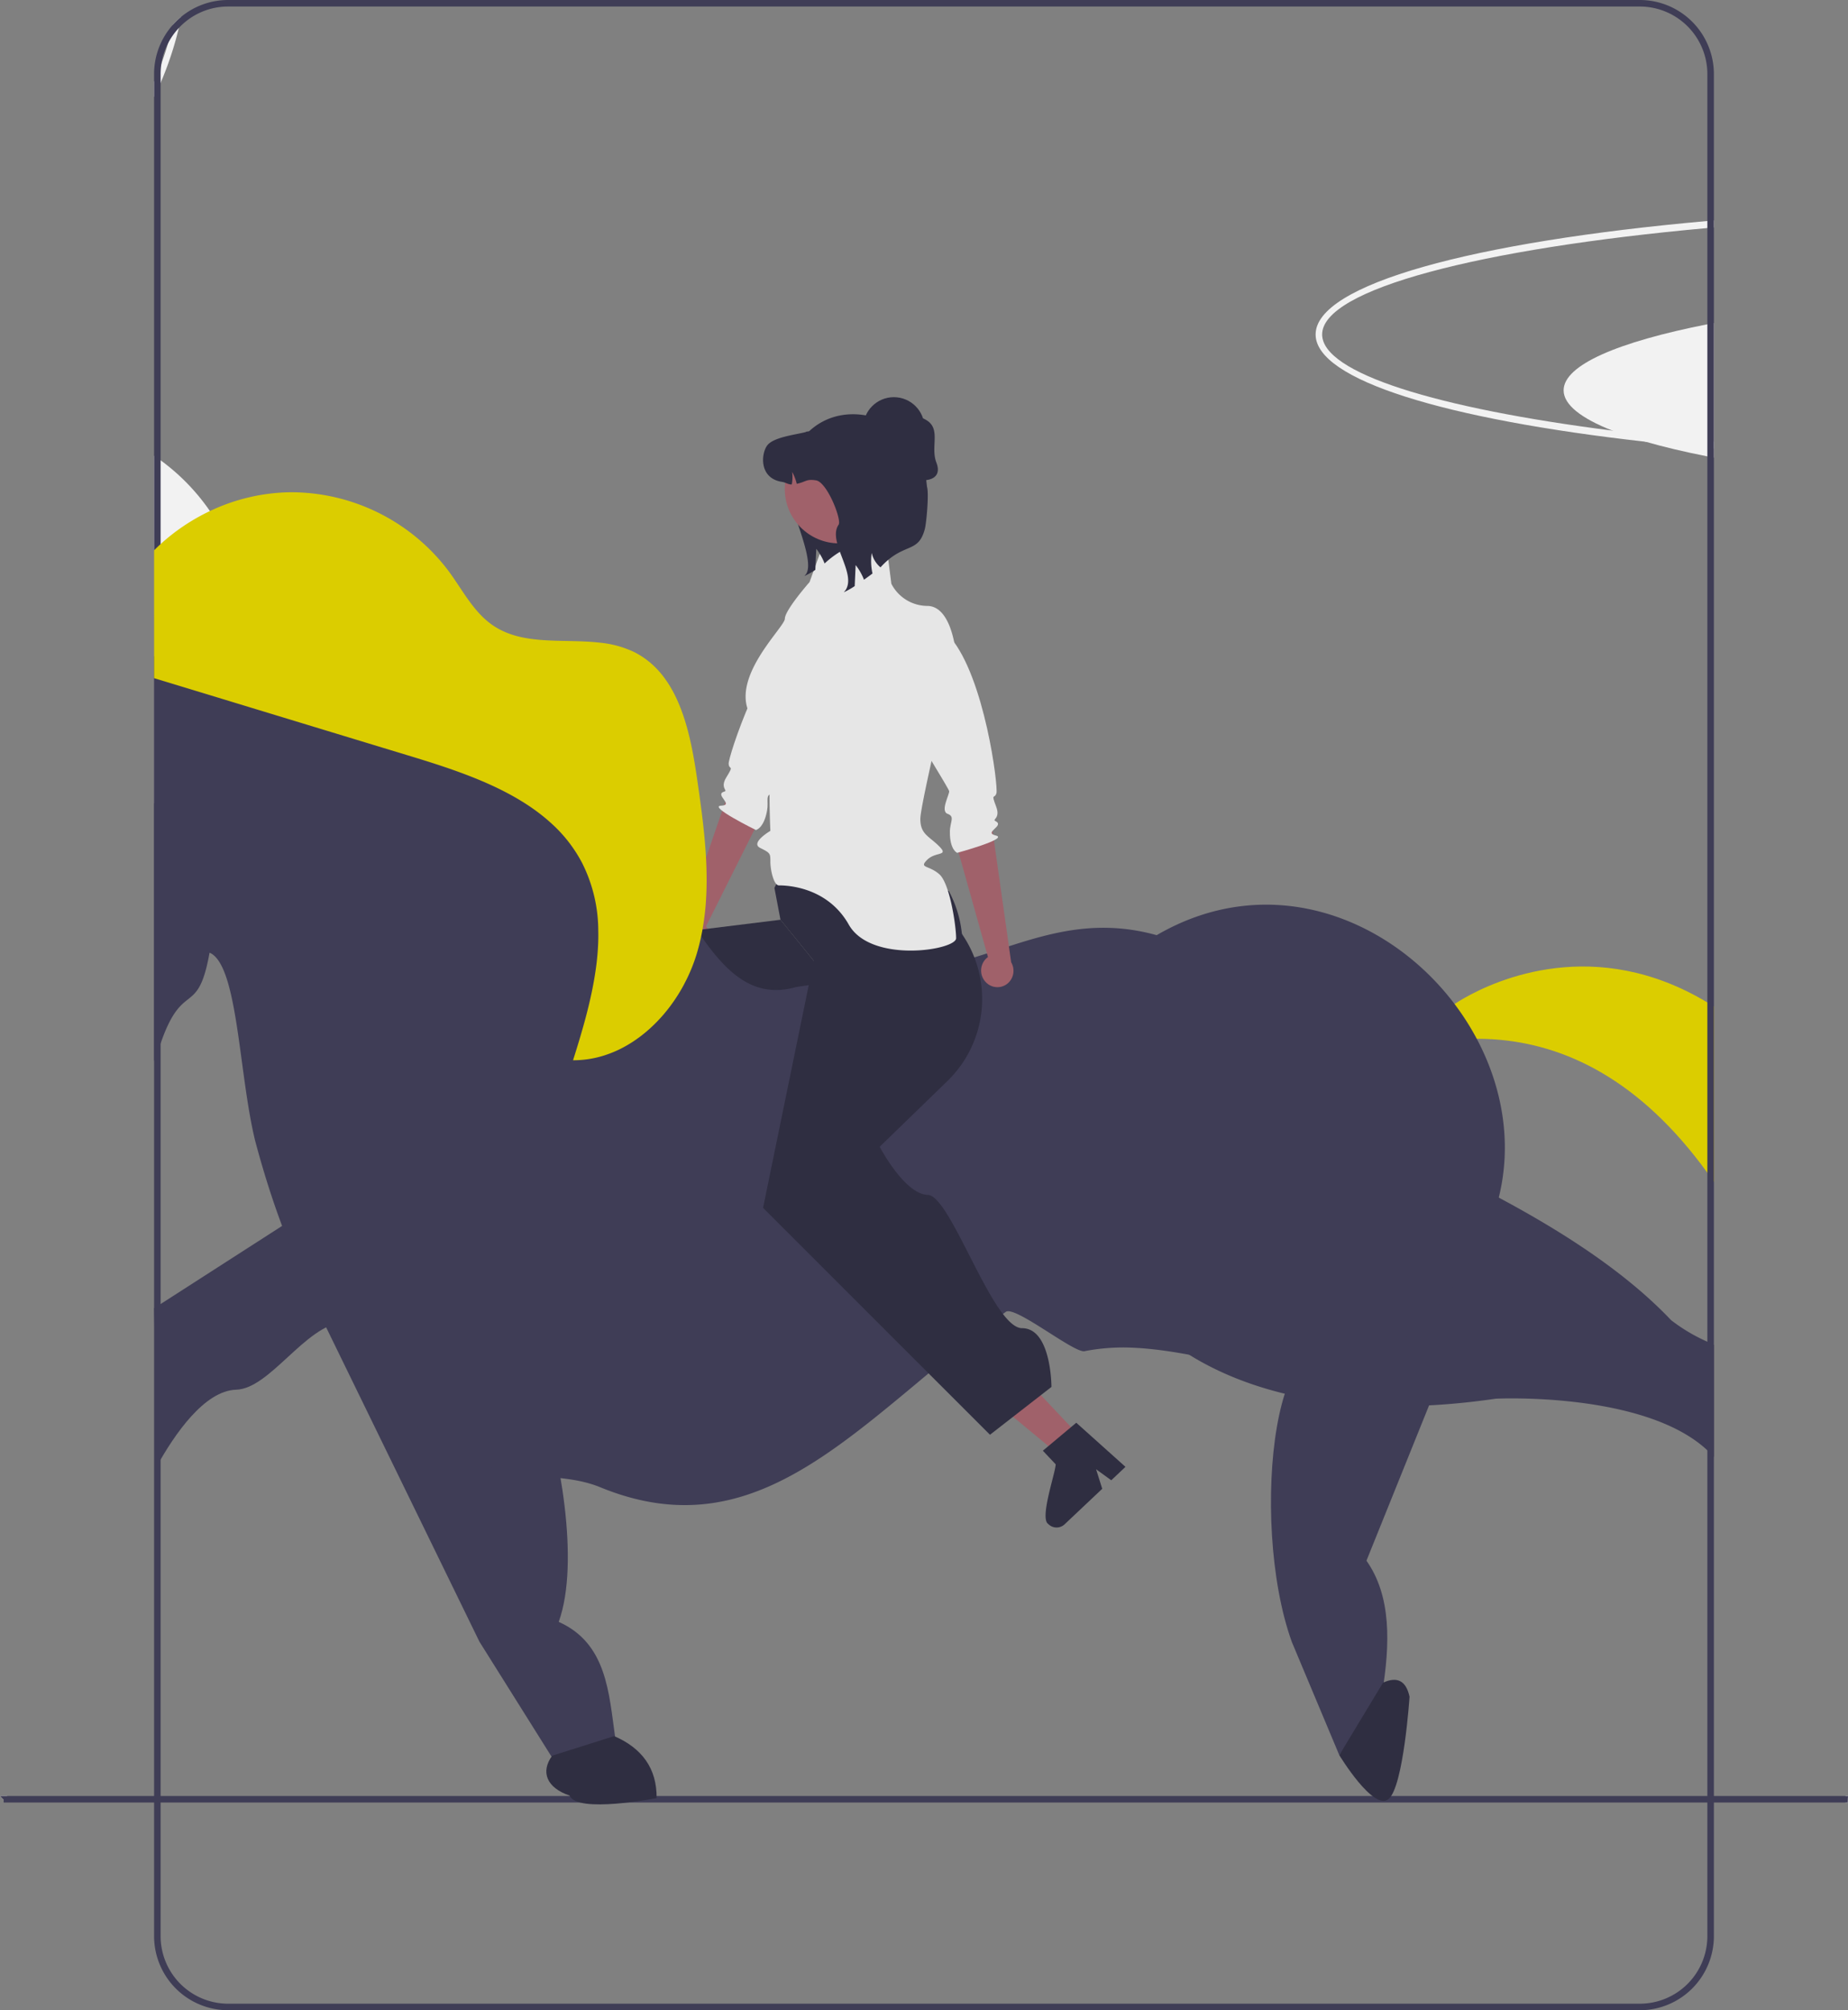 <svg id="b34a1f67-b73e-4ba1-9df1-7a6cf69c06a3" data-name="Layer 1" xmlns="http://www.w3.org/2000/svg" width="566.32" height="616" viewBox="0 0 566.32 616" class="injected-svg ClassicGrid__ImageFile-sc-td9pmq-4 fNAcXv grid_media" xmlns:xlink="http://www.w3.org/1999/xlink"><rect x="0" y="0" width="566.32" height="616" fill="#808080" stroke="none"/><path d="M532.381,433.578a5.131,5.131,0,0,0,1.309-7.036,4.922,4.922,0,0,0-.516-.63L550.591,391.124l-9.895-8.068L525.892,426.135a5.117,5.117,0,0,0-.424,6.232,4.897,4.897,0,0,0,6.804,1.288Q532.327,433.618,532.381,433.578Z" transform="translate(-316.84 -142)" fill="#A0616A"></path><path d="M580.568,331.966s-4.757-10.262-17.498-.078-23.111,42.151-22.933,44.197,1.789.059-.718,4.128c-2.039,3.309.621,4.012-.607,4.35-3.239.891,3.165,4.137-.984,4.321s10.661,7.456,10.661,7.456,2.41-.452,3.416-5.909c.565-3.065-.737-4.887,1.736-5.278s.46-6.086.856-6.947,15.101-16.875,15.101-16.875Z" transform="translate(-316.84 -142)" fill="#E6E6E6"></path><polygon points="331.161 440.435 325.027 446.226 299.773 425.323 308.826 416.777 331.161 440.435" fill="#A0616A"></polygon><path d="M638.032,608.963a3.588,3.588,0,0,0,5.045.15l11.546-10.901-.342-1.079-1.548-4.912,3.814,2.773.84.609,4.355-4.112-.767-.688-14.309-12.83-1.607,1.341-6.931,5.808-1.705,1.424,3.926,4.158C640.353,593.162,635.396,607.147,638.032,608.963Z" transform="translate(-316.84 -142)" fill="#2F2E41"></path><path d="M411.06,537l52.704,108.066,22.978,36.637,18.617-7.309c-1.921-13.527-2.537-28.827-17.299-35.395,6.631-18.457.15-52.562-6-71Z" transform="translate(-316.84 -142)" fill="#3F3D56"></path><path d="M840.06,241.37c.66-.13,1.33-.26,2-.38v41.25c-.67-.13-1.34-.26-2-.39-7.06-1.39-13.4-2.9-18.93-4.49h-.01q-5.67-1.65-10.16-3.41h-.02c-9.6-3.78-14.93-7.95-14.93-12.34C796.01,253.86,812.62,246.79,840.06,241.37Z" transform="translate(-316.84 -142)" fill="#F2F2F2"></path><path d="M840.06,277.1v2.16c.67.06,1.33.11,2,.18v-2.16C841.39,277.22,840.72,277.16,840.06,277.1Zm0,0v2.16c.67.06,1.33.11,2,.18v-2.16C841.39,277.22,840.72,277.16,840.06,277.1Zm0,0v2.16c.67.06,1.33.11,2,.18v-2.16C841.39,277.22,840.72,277.16,840.06,277.1Zm0,0v2.16c.67.06,1.33.11,2,.18v-2.16C841.39,277.22,840.72,277.16,840.06,277.1Zm0,0v2.16c.67.06,1.33.11,2,.18v-2.16C841.39,277.22,840.72,277.16,840.06,277.1Zm0,0v2.16c.67.06,1.33.11,2,.18v-2.16C841.39,277.22,840.72,277.16,840.06,277.1Zm0-65.22c.66-.06,1.33-.12,2-.18v-2.16c-.67.07-1.33.12-2,.18-71.88,6.4-120.05,19.42-120.05,34.77,0,13.96,39.84,25.99,101.11,32.87h.01q9.15,1.02,18.93,1.9c.67.06,1.33.11,2,.18v-2.16c-.67-.06-1.34-.12-2-.18-10.18-.92-19.91-1.97-29.1-3.15h-.02c-53.6-6.82-88.93-17.59-88.93-29.46C722.01,230.59,770.51,218.18,840.06,211.88Zm0,65.22v2.16c.67.06,1.33.11,2,.18v-2.16C841.39,277.22,840.72,277.16,840.06,277.1Zm0,0v2.16c.67.06,1.33.11,2,.18v-2.16C841.39,277.22,840.72,277.16,840.06,277.1Zm0,0v2.16c.67.06,1.33.11,2,.18v-2.16C841.39,277.22,840.72,277.16,840.06,277.1Zm0,0v2.16c.67.06,1.33.11,2,.18v-2.16C841.39,277.22,840.72,277.16,840.06,277.1Zm0,0v2.16c.67.06,1.33.11,2,.18v-2.16C841.39,277.22,840.72,277.16,840.06,277.1Z" transform="translate(-316.84 -142)" fill="#F2F2F2"></path><path d="M319.09,692.35c-.7.74-1.1,1.13-1.13,1.16l-1.12-1.16Z" transform="translate(-316.84 -142)" fill="#F2F2F2"></path><path d="M369.84,149.57c-.44,1.92-.94,3.83-1.51,5.71-.6,2.07-1.27,4.1-2,6.11-.7,1.92-1.46,3.82-2.27,5.68v4.7q1.05-2.16,2-4.38a104.05,104.05,0,0,0,5.57-16.8l.78-3.48A25.953,25.953,0,0,0,369.84,149.57Z" transform="translate(-316.84 -142)" fill="#F2F2F2"></path><path d="M392.43,334.92c0,.18,0,.35-.01.53a64.38,64.38,0,0,1-.97,10.65,62.761,62.761,0,0,1-3.01,11.13,64.235,64.235,0,0,1-22.38,29.57c-.66.48-1.32.95-2,1.41V281.64c.68.46,1.34.93,2,1.41a64.752,64.752,0,0,1,13.69,13.57c.49.65.96,1.31,1.41,1.99a63.708,63.708,0,0,1,10.53,26.54c.15.94.27,1.89.37,2.85A63.221,63.221,0,0,1,392.43,334.92Z" transform="translate(-316.84 -142)" fill="#F2F2F2"></path><path d="M883.16,692.35c-.02.66-.05,1.33-.08,2v.01l-.25-.01-.49-.02.09-1.98Z" transform="translate(-316.84 -142)" fill="#FFFFFF"></path><path d="M883.16,692.35c-.02.66-.05,1.33-.08,2H317.96v-.84l-1.12-1.16Z" transform="translate(-316.84 -142)" fill="#3F3D56"></path><path d="M513.935,450.123s-6.683,16.841,5.572,18.706,8.061-17.794,8.061-17.794Z" transform="translate(-316.84 -142)" fill="#FFB8B8"></path><path d="M516.164,428.771s-39.126,3.897-32.157,19.693,6.969,17.19,6.969,17.19l34.379,61.325,11.15-11.615s-12.544-27.411-12.544-36.238-13.008-24.159-13.008-24.159l22.765-1.858Z" transform="translate(-316.84 -142)" fill="#FFB8B8"></path><path d="M575.995,448.463s-31.592,10.221-50.64,6.504c0,0,5.575-17.654-14.402-25.552l45.065-5.575Z" transform="translate(-316.84 -142)" fill="#2F2E41"></path><path d="M528.143,518.616s-12.544-1.858-9.292,9.292l6.504,22.3s-8.363,22.765,4.646,17.654,21.371-36.702,21.371-36.702,5.575-24.159,0-24.159-23.229-3.717-21.371,0S528.143,518.616,528.143,518.616Z" transform="translate(-316.84 -142)" fill="#2F2E41"></path><path d="M686.12,498.12s20.5-20.21,49.07-31.07Z" transform="translate(-316.84 -142)" fill="#DBCD00"></path><path d="M842.06,450.42v53.75c-.24-.33-.47-.66-.71-1q-.645-.915-1.29-1.8c-20.67-28.54-43.63-39.4-65.37-40.88-13.98-.95-27.46,1.97-39.5,6.56l26.65-16.88s1.25-.91,3.55-2.23c10.07-5.77,40.36-19.39,74.67,1.25C840.73,449.57,841.39,449.99,842.06,450.42Z" transform="translate(-316.84 -142)" fill="#DBCD00"></path><path d="M486.06,680c-3.652,4.985-1.681,9.86,5.35,12.225,2.193,5.585,26.65.775,26.65.775.091-9.066-4.433-15.282-13-19Z" transform="translate(-316.84 -142)" fill="#2F2E41"></path><path d="M730.986,562.298c-23.14-27.687-31.718,45.474-18.277,82.819l14.556,34.715,13.081-18.678c2.564-15.559,2.865-30.07-4.754-40.913l30.368-75.315Z" transform="translate(-316.84 -142)" fill="#3F3D56"></path><path d="M727.265,679.832s10.479,17.297,15.093,13.461,6.438-31.362,6.438-31.362c-1.11-5.103-3.96-6.21-8.125-4.299Z" transform="translate(-316.84 -142)" fill="#2F2E41"></path><path d="M477.22,517.85c-3.44,19.94-28.16,26.64-54.32,29.21-.33.04-.65.07-.98.1-11.57,1.08-22.37,20.39-32.7,20.69-9.82.29-18.96,13.88-24.16,23.15-.7,1.25.63-4.42,0-3.08l-1-45.04,2-1.28,35.96-23.12,6-3.86,1.2-.77S482.22,488.85,477.22,517.85Z" transform="translate(-316.84 -142)" fill="#3F3D56"></path><path d="M842.06,554.11v34.35c-.63-.71-1.3-1.39-2-2.04-19.33-18.06-64.82-15.82-64.82-15.82-7.24,1.06-14.05,1.72-20.46,2.05-1.95.11-3.86.18-5.73.22a161.759,161.759,0,0,1-23.25-1.06c-.18-.02-.36-.04-.53-.07-20.08-2.49-34.35-8.59-44.01-14.61-1.97-1.22-3.74-2.44-5.33-3.63a66.596,66.596,0,0,1-6.19-5.19.118.118,0,0,1-.05-.05h-.01c-.13-.12-.26-.24-.38-.37,0-.01-.01-.02-.02-.03a42.506,42.506,0,0,1-4.62-5.15c-.28-.37-.41-.57-.41-.57l1.98-.83.02-.01h.01l95.22-39.8q7.5,3.675,14.65,7.48c.97.52,1.93,1.04,2.89,1.56,19.86,10.83,37.2,22.58,49.94,36.01a53.642,53.642,0,0,0,11.1,6.6C840.72,553.47,841.39,553.79,842.06,554.11Z" transform="translate(-316.84 -142)" fill="#3F3D56"></path><path d="M772.32,519.91a68.263,68.263,0,0,1-6.46,11.22c-8.4,13.11-17.05,21.06-25.88,25.63-.51.27-1.03.52-1.55.77-22.51,10.63-46.11.05-69.55-2.2-.77-.08-1.54-.15-2.31-.2-.71-.05-1.43-.09-2.15-.13h-.01a62.273,62.273,0,0,0-14.6.93c-.21.04-.41.08-.61.12-3.2.65-21.369-14.097-24.14-12.05-44.957,33.215-74.478,74.168-124.28,53.74-10.681-4.381-22.51-2.17-32.79-5.92C448.14,584.59,430.83,570.32,416.83,546.51a185.39,185.39,0,0,1-13.86-29.71q-4.29-11.55-7.9-25.08c-5.1-20.61-5.26-54.08-14.01-57.79-3.62,20.17-8.16,8.01-15,27.81-.62,1.82-1.29,3.61-2,5.39V343.23a38.255,38.255,0,0,1,2-3.53q.645-1.035,1.35-1.98c5.79-7.92,13.82-11.61,24.65-10.79,18.46,1.36,45.07,15.77,82.71,44.45q13.86,10.56,29.77,23.74c.44.36.89.73,1.34,1.1a42.676,42.676,0,0,1,6.68,5.78c6.58,6.89,11.83,15.96,17.21,24.02.59.88,1.18,1.75,1.78,2.6.28.41.56.82.85,1.22,1.16,1.63,2.34,3.2,3.55,4.66,6.63,8.02,14.15,13.03,24.86,9.96,2.68-.41,5.75-.85,9-1.32.81-.11,1.63-.23,2.46-.35,4.46-.63,9.15-1.29,13.49-1.91,2.94-.42,5.73-.82,8.19-1.19,8.76-.54,16.77-2.8,24.63-5.3,16.38-5.23,32.11-11.55,52.72-5.82,34.03-19.81,70.48-5.83,90.75,20.39a80.36,80.36,0,0,1,6.76,10.29C778.87,477.47,781.59,499.49,772.32,519.91Z" transform="translate(-316.84 -142)" fill="#3F3D56"></path><path d="M556.018,423.84,554.16,414.084l4.646-9.292,48.782,10.221,0,0a35.341,35.341,0,0,1-4.246,39.654c-2.159,2.535-3.819,6.211-4.581,11.451l-22.765-17.654Z" transform="translate(-316.84 -142)" fill="#2F2E41"></path><path d="M840.06,279.26V501.37q.645.885,1.29,1.8c.24.34.47.67.71,1V279.44C841.39,279.37,840.73,279.32,840.06,279.26Zm-476-112.19v188.6l2,1.04V164.69a19.956,19.956,0,0,1,.27-3.3C365.63,163.31,364.87,165.21,364.06,167.07Zm476,112.19V501.37q.645.885,1.29,1.8c.24.34.47.67.71,1V279.44C841.39,279.37,840.73,279.32,840.06,279.26Zm-476-112.19v4.7q1.05-2.16,2-4.38v-2.7a19.956,19.956,0,0,1,.27-3.3C365.63,163.31,364.87,165.21,364.06,167.07Zm476,112.19V449.19c.67.38,1.33.8,2,1.23V279.44C841.39,279.37,840.73,279.32,840.06,279.26Zm-476-112.19v4.7q1.05-2.16,2-4.38v-2.7a19.956,19.956,0,0,1,.27-3.3C365.63,163.31,364.87,165.21,364.06,167.07Zm476,112.19V501.37q.645.885,1.29,1.8c.24.34.47.67.71,1V279.44C841.39,279.37,840.73,279.32,840.06,279.26Zm-476-112.19v4.7q1.05-2.16,2-4.38v-2.7a19.956,19.956,0,0,1,.27-3.3C365.63,163.31,364.87,165.21,364.06,167.07Zm476,112.19V501.37q.645.885,1.29,1.8c.24.34.47.67.71,1V279.44C841.39,279.37,840.73,279.32,840.06,279.26Zm-476-112.19v4.7q1.05-2.16,2-4.38v-2.7a19.956,19.956,0,0,1,.27-3.3C365.63,163.31,364.87,165.21,364.06,167.07Zm0,0v4.7q1.05-2.16,2-4.38v-2.7a19.956,19.956,0,0,1,.27-3.3C365.63,163.31,364.87,165.21,364.06,167.07Zm0,0v4.7q1.05-2.16,2-4.38v-2.7a19.956,19.956,0,0,1,.27-3.3C365.63,163.31,364.87,165.21,364.06,167.07ZM819.37,142H386.75a22.629,22.629,0,0,0-14.34,5.11,25.953,25.953,0,0,0-2.57,2.46,22.637,22.637,0,0,0-5.78,15.12V735.31A22.717,22.717,0,0,0,386.75,758H819.37a22.717,22.717,0,0,0,22.69-22.69V164.69A22.717,22.717,0,0,0,819.37,142Zm20.69,593.31A20.712,20.712,0,0,1,819.37,756H386.75a20.712,20.712,0,0,1-20.69-20.69V164.69a19.956,19.956,0,0,1,.27-3.3,20.566,20.566,0,0,1,5.3-10.8A20.599,20.599,0,0,1,386.75,144H819.37a20.712,20.712,0,0,1,20.69,20.69Zm-476-568.24v4.7q1.05-2.16,2-4.38v-2.7a19.956,19.956,0,0,1,.27-3.3C365.63,163.31,364.87,165.21,364.06,167.07Zm0,0v4.7q1.05-2.16,2-4.38v-2.7a19.956,19.956,0,0,1,.27-3.3C365.63,163.31,364.87,165.21,364.06,167.07Zm0,0v4.7q1.05-2.16,2-4.38v-2.7a19.956,19.956,0,0,1,.27-3.3C365.63,163.31,364.87,165.21,364.06,167.07Zm476,112.19V501.37q.645.885,1.29,1.8c.24.34.47.67.71,1V279.44C841.39,279.37,840.73,279.32,840.06,279.26Zm-476-112.19v4.7q1.05-2.16,2-4.38v-2.7a19.956,19.956,0,0,1,.27-3.3C365.63,163.31,364.87,165.21,364.06,167.07Zm476,112.19V449.19c.67.38,1.33.8,2,1.23V279.44C841.39,279.37,840.73,279.32,840.06,279.26Zm-476-112.19v4.7q1.05-2.16,2-4.38v-2.7a19.956,19.956,0,0,1,.27-3.3C365.63,163.31,364.87,165.21,364.06,167.07Zm476,112.19V449.19c.67.38,1.33.8,2,1.23V279.44C841.39,279.37,840.73,279.32,840.06,279.26Zm-476-112.19V281.64c.68.46,1.34.93,2,1.41V164.69a19.956,19.956,0,0,1,.27-3.3C365.63,163.31,364.87,165.21,364.06,167.07Zm476,112.19V501.37q.645.885,1.29,1.8c.24.34.47.67.71,1V279.44C841.39,279.37,840.73,279.32,840.06,279.26Z" transform="translate(-316.84 -142)" fill="#3F3D56"></path><path d="M533.26,416.64A78.575,78.575,0,0,1,532.12,426.8c-.16.96-.36,1.93-.57,2.89-.32,1.4-.67,2.8-1.08,4.19-.09.31-.18.61-.28.92a51.852,51.852,0,0,1-1.94,5.16c-.49,1.13-1.03,2.24-1.61,3.34-.31.62-.65,1.23-1,1.84-.32.55-.64,1.09-.98,1.63-.84,1.34-1.73,2.64-2.69,3.89-.55.73-1.13,1.44-1.72,2.14-.44.52-.89,1.02-1.36,1.52q-.225.24-.45.48c-.78.82-1.58,1.6-2.41,2.35-.65.59-1.32,1.17-2.01,1.71-.36.3-.73.58-1.1.86-.26.19-.52.38-.78.56-.74.54-1.49,1.04-2.27,1.51-.99.62-2.02,1.18-3.06,1.7a34.594,34.594,0,0,1-4.47,1.82c-.07.03-.15.05-.23.08a31.483,31.483,0,0,1-9.66,1.51c2.87-9.06,5.7-18.65,7-28.15.13-.9.24-1.8.33-2.69.15-1.4.26-2.79.33-4.18.08-1.54.11-3.08.07-4.6a46.308,46.308,0,0,0-4.94-20.82,43.439,43.439,0,0,0-9.38-12.1c-11.27-10.35-27.52-15.86-42.61-20.46q-27.405-8.325-54.81-16.67-3.495-1.065-6.99-2.13l-15.39-4.68c-.67-.2-1.33-.41-2-.61V310.65c.65-.67,1.32-1.31,2-1.92q1.785-1.635,3.69-3.11a61.877,61.877,0,0,1,11.41-7.01,59.275,59.275,0,0,1,24.64-5.77,60.487,60.487,0,0,1,48.68,24.38c4.21,5.76,7.57,12.46,13.48,16.46,9.22,6.24,21.46,3.98,32.61,5.25a31.384,31.384,0,0,1,10.63,2.89,25.297,25.297,0,0,1,6.71,4.93,26.869,26.869,0,0,1,2.93,3.54,29.099,29.099,0,0,1,1.89,3c.11.18.21.35.3.53.18.32.34.64.51.97.22.44.44.89.65,1.34,3.41,7.35,5.04,16.08,6.22,24.15C532.15,392.29,533.87,404.6,533.26,416.64Z" transform="translate(-316.84 -142)" fill="#DBCD00"></path><path d="M571.03,412.906l-20.346,99.213,69.535,69.535L639.06,567s0-18-9-18-21.812-40.701-28.906-40.85-14.738-14.74-14.738-14.74l20.759-20.144a35.064,35.064,0,0,0,4.815-44.528L600,410.638Z" transform="translate(-316.84 -142)" fill="#2F2E41"></path><circle cx="273.921" cy="131.105" r="9.4" fill="#2F2E41"></circle><path d="M590.837,286.723a9.289,9.289,0,0,1-2.956-12.961,9.4,9.4,0,0,1,12.961-2.956c4.395,2.763,1.095,8.114,2.956,12.961C606.431,290.622,596.89,290.241,590.837,286.723Z" transform="translate(-316.84 -142)" fill="#2F2E41"></path><path d="M552.921,396.605s-6.267,3.656-3.133,5.222,3.133,1.678,3.133,4.233,1.044,7.256,2.611,7.256,14.622,0,21.411,12.011,32.9,7.833,32.9,4.178-1.896-16.711-5.126-19.583-6.363-1.828-3.752-4.439,6.789-1.044,3.656-4.178-5.744-3.656-5.744-8.355,10.967-50.065,10.967-50.065S608.798,327.672,600.965,327.672a12.458,12.458,0,0,1-10.967-6.789L588.693,310.7l-19.322-2.611L564.932,320.361s-7.572,8.617-7.572,11.228-17.233,18.278-10.444,29.766,9.139,3.917,7.05,9.139S552.921,396.605,552.921,396.605Z" transform="translate(-316.84 -142)" fill="#E6E6E6"></path><path d="M569.012,283.813c-.327.761-10.399.68-10.861,1.358-3.557,5.233,9.265,27.501,5.708,32.741l-.495.591a23.414,23.414,0,0,0,3.333-1.88c.095-2.145.19-4.297.292-6.442a17.705,17.705,0,0,1,2.552,4.487,29.059,29.059,0,0,1,5.057-3.794,22.261,22.261,0,0,1,4.919-4.049Z" transform="translate(-316.84 -142)" fill="#2F2E41"></path><circle cx="257.165" cy="149.835" r="16.672" fill="#A0616A"></circle><path d="M586.667,315.852a8.029,8.029,0,0,1-2.688-4.412,17.251,17.251,0,0,0,.238,6.299c-.903.679-1.778,1.324-2.607,1.907a17.705,17.705,0,0,0-2.552-4.487c-.102,2.145-.197,4.297-.292,6.442a23.414,23.414,0,0,1-3.333,1.88l.495-.591c3.557-5.24-5.648-14.886-2.091-20.119.998-1.466-3.509-13.053-6.944-13.576-3.055-.462-2.926.421-5.885,1.066a14.81,14.81,0,0,0-1.419-3.672,12.134,12.134,0,0,1-.115,3.869c-1.052.041-1.88-.63-3-.801-7.148-1.093-6.421-8.824-4.433-11.275,1.996-2.444,8.621-3.177,11.675-3.971.278-.271.91-.102,1.188-.36,5.854-5.357,13.683-6.245,20.729-3.87,7.514,2.532,12.198,7.433,14.602,14.989l.69,6.046c.619,1.944-.16,10.99-.69,12.96C598.176,311.835,593.788,308.012,586.667,315.852Z" transform="translate(-316.84 -142)" fill="#2F2E41"></path><path d="M618.93,442.958a5.131,5.131,0,0,1,.047-7.156,4.923,4.923,0,0,1,.626-.52l-10.512-37.458,11.244-6.048,6.378,45.103a5.117,5.117,0,0,1-.764,6.2,4.897,4.897,0,0,1-6.925-.024Q618.976,443.007,618.93,442.958Z" transform="translate(-316.84 -142)" fill="#A0616A"></path><path d="M590.86,334.059s6.614-9.175,17.197,3.237,14.709,45.765,14.147,47.74-1.768-.281-.076,4.189c1.375,3.635-1.37,3.822-.228,4.386,3.012,1.488-3.891,3.463.147,4.429s-11.88,5.302-11.88,5.302-2.28-.9-2.235-6.449c.025-3.116,1.649-4.659-.705-5.511s.701-6.063.475-6.983-11.631-19.43-11.631-19.43Z" transform="translate(-316.84 -142)" fill="#E6E6E6"></path></svg>